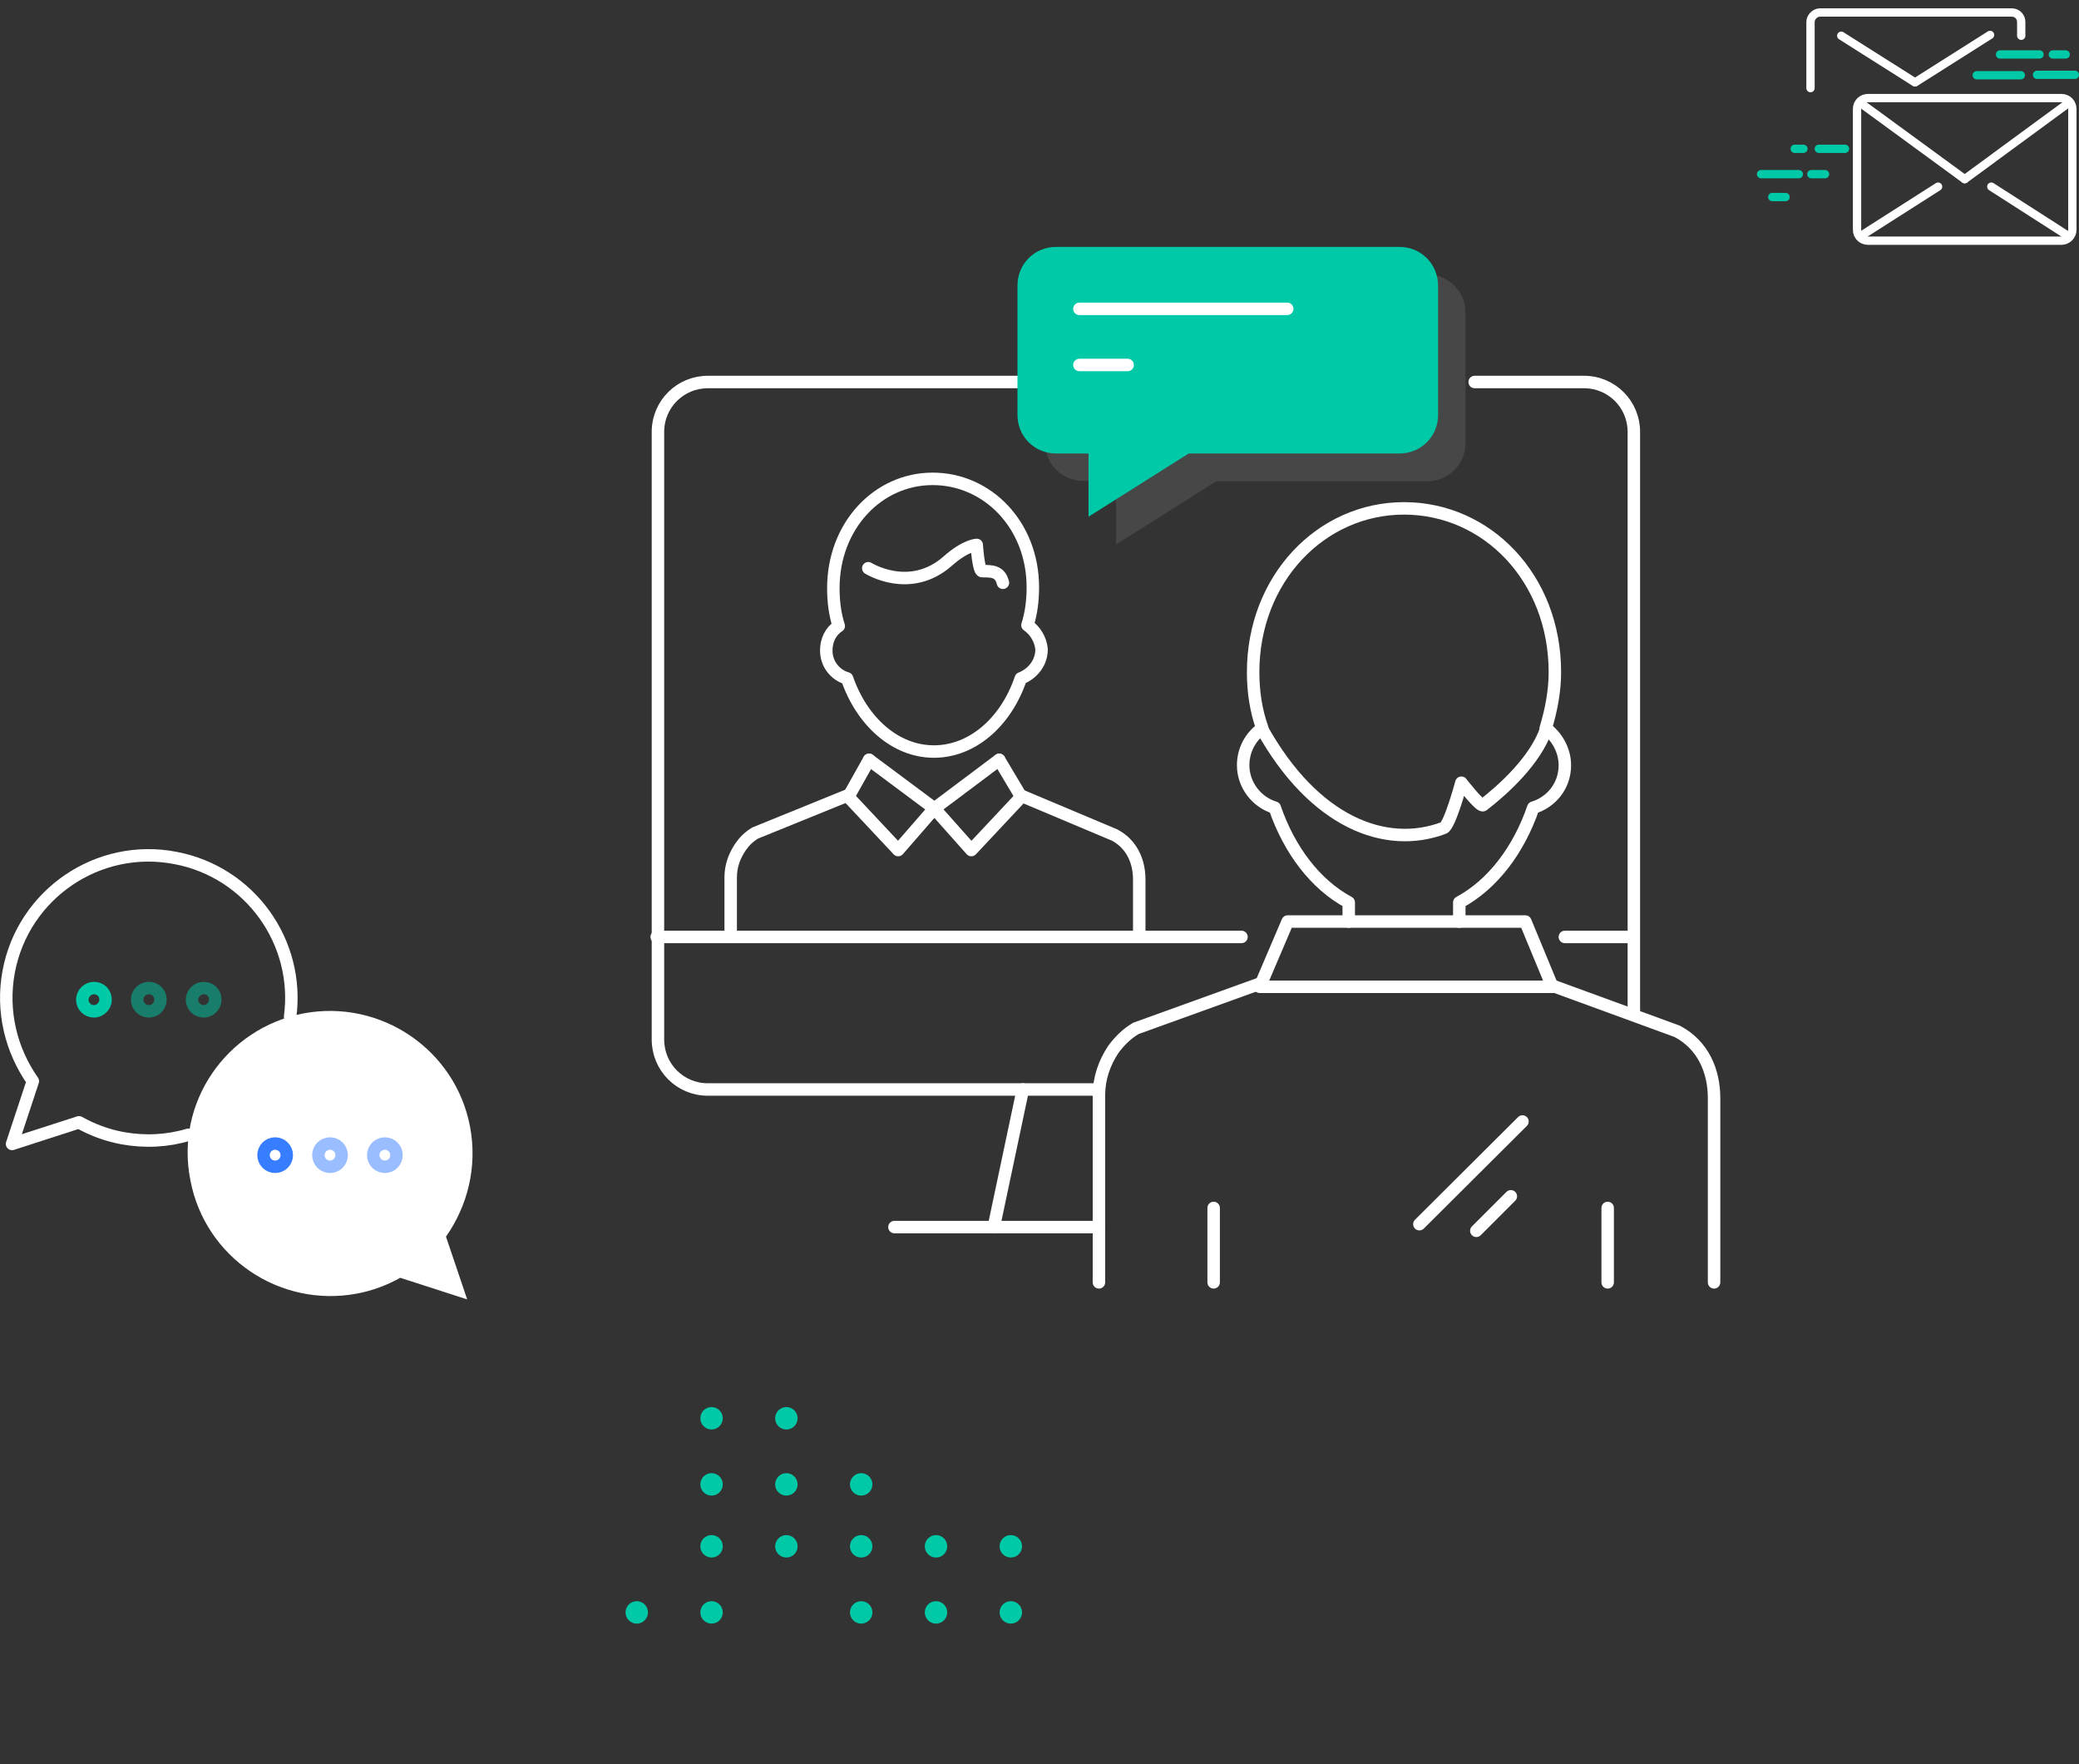 <?xml version="1.0" encoding="utf-8"?>
<!-- Generator: Adobe Illustrator 22.1.0, SVG Export Plug-In . SVG Version: 6.00 Build 0)  -->
<svg xmlns="http://www.w3.org/2000/svg" xmlns:xlink="http://www.w3.org/1999/xlink" x="0px" y="0px"
	 viewBox="0 0 500.2 424.4" style="enable-background:new 0 0 500.2 424.4;" xml:space="preserve">
<rect x="0" y="0" width="500.2" height="424.4" fill="#333333" stroke="none"/>
<style type="text/css">
	.contact-us-0{fill:none;stroke:#00C9A7;}
	.contact-us-1{fill:#00C9A7;}
	.contact-us-2{fill:none;stroke:#FFFFFF;}
	.contact-us-4{fill:#FFFFFF;}
	.contact-us-5{fill:none;stroke:#377DFF;}
</style>
<path class="contact-us-0 fill-none stroke-danger" stroke-width="3" stroke-linecap="round" stroke-linejoin="round" stroke-miterlimit="10" d="M25.4,240.5c0,1.5-1.3,2.8-2.8,2.8s-2.8-1.2-2.8-2.8c0-1.5,1.3-2.8,2.8-2.8C24.2,237.7,25.4,238.9,25.4,240.5z"
	/>
<path class="contact-us-0 fill-none stroke-danger" opacity=".5" stroke-width="3" stroke-linecap="round" stroke-linejoin="round" stroke-miterlimit="10" d="M38.6,240.5c0,1.5-1.2,2.8-2.8,2.8c-1.5,0-2.8-1.2-2.8-2.8c0-1.5,1.2-2.8,2.8-2.8S38.6,238.9,38.6,240.5z"/>
<path class="contact-us-0 fill-none stroke-danger" opacity=".5" stroke-width="3" stroke-linecap="round" stroke-linejoin="round" stroke-miterlimit="10" d="M51.8,240.5c0,1.5-1.3,2.8-2.8,2.8s-2.8-1.2-2.8-2.8c0-1.5,1.3-2.8,2.8-2.8C50.6,237.7,51.8,238.9,51.8,240.5z"
	/>
<path class="contact-us-2 fill-none stroke-white" opacity=".5" stroke-width="3" stroke-linecap="round" stroke-linejoin="round" stroke-miterlimit="10" d="M103.4,265.1c0.8,1.4,1.4,2.9,1.9,4.5"/>
<path class="contact-us-2 fill-none stroke-white" opacity=".5" stroke-width="3" stroke-linecap="round" stroke-linejoin="round" stroke-miterlimit="10" d="M74.4,251.4c9.7-1.8,19.3,1.7,25.4,8.6"/>
<path class="contact-us-2 fill-none stroke-white" stroke-width="3" stroke-linecap="round" stroke-linejoin="round" stroke-miterlimit="10" d="M69.8,244.6c2.4-17.9-9.6-34.8-27.6-38.2c-18.6-3.6-36.6,8.7-40.1,27.3c-1.8,9.6,0.6,19,5.8,26.4l-5,15.1
	L19,270c3.2,1.8,6.7,3.1,10.4,3.8c5.5,1,10.9,0.7,15.9-0.8"/>
<path class="contact-us-4 fill-white" d="M73,243.8c18.6-3.5,36.6,8.7,40.1,27.3c1.8,9.6-0.6,19-5.8,26.4l5.1,15.1l-16.1-5.2c-3.2,1.8-6.7,3.1-10.4,3.8
	c-18.6,3.5-36.6-8.7-40.1-27.3C42.1,265.3,54.4,247.4,73,243.8z"/>
<circle class="contact-us-5 fill-none stroke-primary" opacity=".5" stroke-width="3" stroke-linecap="round" stroke-linejoin="round" stroke-miterlimit="10" cx="92.6" cy="277.9" r="2.8"/>
<circle class="contact-us-5 fill-none stroke-primary" opacity=".5" stroke-width="3" stroke-linecap="round" stroke-linejoin="round" stroke-miterlimit="10" cx="79.4" cy="277.9" r="2.8"/>
<circle class="contact-us-5 fill-none stroke-primary" stroke-width="3" stroke-linecap="round" stroke-linejoin="round" stroke-miterlimit="10" cx="66.2" cy="277.9" r="2.8"/>

<g>
	<g>
		<circle class="contact-us-1 fill-danger" cx="243.2" cy="372" r="2.7"/>
		<circle class="contact-us-1 fill-danger" cx="243.2" cy="387.9" r="2.7"/>
	</g>
	<g>
		<circle class="contact-us-1 fill-danger" cx="225.2" cy="372" r="2.7"/>
		<circle class="contact-us-1 fill-danger" cx="225.2" cy="387.9" r="2.7"/>
	</g>
	<g>
		<circle class="contact-us-1 fill-danger" cx="207.2" cy="372" r="2.7"/>
		<circle class="contact-us-1 fill-danger" cx="207.2" cy="387.9" r="2.7"/>
	</g>
	<g>
		<circle class="contact-us-1 fill-danger" cx="189.2" cy="372" r="2.7"/>
	</g>
	<g>
		<circle class="contact-us-1 fill-danger" cx="171.2" cy="372" r="2.7"/>
		<circle class="contact-us-1 fill-danger" cx="171.2" cy="387.9" r="2.7"/>
	</g>
	<g>
		<circle class="contact-us-1 fill-danger" cx="171.2" cy="341.2" r="2.7"/>
		<circle class="contact-us-1 fill-danger" cx="171.2" cy="357.1" r="2.7"/>
	</g>
	<g>
		<circle class="contact-us-1 fill-danger" cx="189.2" cy="341.2" r="2.7"/>
		<circle class="contact-us-1 fill-danger" cx="189.2" cy="357.1" r="2.7"/>
	</g>
	<g>
		<circle class="contact-us-1 fill-danger" cx="207.2" cy="357.1" r="2.7"/>
	</g>
	<g>
		<circle class="contact-us-1 fill-danger" cx="153.2" cy="387.9" r="2.7"/>
	</g>
</g>
<polygon class="contact-us-2 fill-none stroke-white" stroke-width="3" stroke-linecap="round" stroke-linejoin="round" stroke-miterlimit="10" points="309.8,221.7 367,221.7 373.5,237.4 303.1,237.4 "/>
<g>
	<path class="contact-us-2 fill-none stroke-white" stroke-width="3" stroke-linecap="round" stroke-linejoin="round" stroke-miterlimit="10" d="M354.8,91.9h26.3c6.7,0,12,5.4,12,12v139.6"/>
	<path class="contact-us-2 fill-none stroke-white" stroke-width="3" stroke-linecap="round" stroke-linejoin="round" stroke-miterlimit="10" d="M264.4,262.1h-94.1c-6.7,0-12-5.4-12-12V103.9c0-6.7,5.4-12,12-12h83.3"/>
	<path class="contact-us-2 fill-none stroke-white" stroke-width="3" stroke-linecap="round" stroke-linejoin="round" stroke-miterlimit="10" d="M393.1,250.2"/>
	<path class="contact-us-2 fill-none stroke-white" stroke-width="3" stroke-linecap="round" stroke-linejoin="round" stroke-miterlimit="10" d="M370.2,225.4"/>
	<line class="contact-us-2 fill-none stroke-white" stroke-width="3" stroke-linecap="round" stroke-linejoin="round" stroke-miterlimit="10" x1="158" y1="225.4" x2="298.7" y2="225.4"/>
	<line class="contact-us-2 fill-none stroke-white" stroke-width="3" stroke-linecap="round" stroke-linejoin="round" stroke-miterlimit="10" x1="376.5" y1="225.4" x2="391.8" y2="225.4"/>
	<path class="contact-us-2 fill-none stroke-white" stroke-width="3" stroke-linecap="round" stroke-linejoin="round" stroke-miterlimit="10" d="M174.3,225.4"/>
	<g>
		<line class="contact-us-2 fill-none stroke-white" stroke-width="3" stroke-linecap="round" stroke-linejoin="round" stroke-miterlimit="10" x1="246.1" y1="262.1" x2="239.1" y2="295.2"/>
	</g>
	<line class="contact-us-2 fill-none stroke-white" stroke-width="3" stroke-linecap="round" stroke-linejoin="round" stroke-miterlimit="10" x1="264.4" y1="295.2" x2="215.2" y2="295.2"/>
</g>
<g>
	<path class="contact-us-2 fill-none stroke-white" stroke-width="3" stroke-linecap="round" stroke-linejoin="round" stroke-miterlimit="10" d="M247.2,150.4c0.9-2.8,1.3-5.9,1.3-9.1c0-15-10.9-26.1-24.1-26.1s-23.9,11.3-23.9,26.3c0,3.3,0.4,6.3,1.3,9.1
		c-2,1.3-3,3.5-3,5.9c0,3.3,2.2,5.9,5,6.7c3.5,10.2,11.5,17.6,20.9,17.6c9.3,0,17.4-7.2,20.9-17.6c2.8-1.1,5-3.7,5-7
		C250.4,153.9,249.1,151.7,247.2,150.4z"/>
	<path class="contact-us-2 fill-none stroke-white" stroke-width="3" stroke-linecap="round" stroke-linejoin="round" stroke-miterlimit="10" d="M241.3,140.2c-0.7-2.8-2.6-2.8-5-2.8c-0.9,0-1.3-6.3-1.3-6.3s-2.6,0-7,3.9c-9.1,8-19.1,1.7-19.1,1.7"/>
	<g>
		<path class="contact-us-2 fill-none stroke-white" stroke-width="3" stroke-linecap="round" stroke-linejoin="round" stroke-miterlimit="10" d="M202,143"/>
		<path class="contact-us-2 fill-none stroke-white" stroke-width="3" stroke-linecap="round" stroke-linejoin="round" stroke-miterlimit="10" d="M245.4,191.3l22.8,9.6c4.1,2.2,5.9,6.3,5.9,10.7v0.9v12.2"/>
		<polyline class="contact-us-2 fill-none stroke-white" stroke-width="3" stroke-linecap="round" stroke-linejoin="round" stroke-miterlimit="10" points="224.8,194.5 233.7,204.5 245.7,191.7 240.4,182.8 		"/>
		<path class="contact-us-2 fill-none stroke-white" stroke-width="3" stroke-linecap="round" stroke-linejoin="round" stroke-miterlimit="10" d="M204.1,191.3l-22.4,9.1c-1.5,0.9-2.6,2-3.5,3.3c-1.5,2.2-2.4,4.6-2.4,7.4v13.5"/>
		<path class="contact-us-2 fill-none stroke-white" stroke-width="3" stroke-linecap="round" stroke-linejoin="round" stroke-miterlimit="10" d="M202.8,155.8"/>
		<polyline class="contact-us-2 fill-none stroke-white" stroke-width="3" stroke-linecap="round" stroke-linejoin="round" stroke-miterlimit="10" points="224.8,194.5 216.1,204.5 204.1,191.7 209.1,182.8 		"/>
		<line class="contact-us-2 fill-none stroke-white" stroke-width="3" stroke-linecap="round" stroke-linejoin="round" stroke-miterlimit="10" x1="240.4" y1="182.8" x2="224.8" y2="194.5"/>
		<line class="contact-us-2 fill-none stroke-white" stroke-width="3" stroke-linecap="round" stroke-linejoin="round" stroke-miterlimit="10" x1="209.1" y1="182.8" x2="224.8" y2="194.5"/>
	</g>
</g>
<line class="contact-us-2 fill-none stroke-white" stroke-width="3" stroke-linecap="round" stroke-linejoin="round" stroke-miterlimit="10" x1="292" y1="290.6" x2="292" y2="308.5"/>
<line class="contact-us-2 fill-none stroke-white" stroke-width="3" stroke-linecap="round" stroke-linejoin="round" stroke-miterlimit="10" x1="386.8" y1="290.6" x2="386.8" y2="308.5"/>
<g class="contact-us-12">
	<path class="contact-us-2 fill-none stroke-white" stroke-width="3" stroke-linecap="round" stroke-linejoin="round" stroke-miterlimit="10" d="M351.1,221.7v-4.6c8-4.3,14.3-12.6,17.8-22.8c4.3-1.3,7.6-5.2,7.6-10.2c0-3.7-2-7-4.6-8.9
		c1.3-4.3,2.2-8.9,2.2-13.5c0-22.6-16.3-39.4-36.3-39.4c-20,0-36.3,17-36.3,39.4c0,4.8,0.7,9.3,2.2,13.5c-2.8,2-4.6,5.2-4.6,8.9
		c0,4.8,3.3,8.9,7.6,10.2c3.5,10.2,9.8,18.5,17.8,22.8v4.6"/>
	<path class="contact-us-2 fill-none stroke-white" stroke-width="3" stroke-linecap="round" stroke-linejoin="round" stroke-miterlimit="10" d="M412.4,308.5v-43v-1.3c0-6.5-2.6-12.8-8.9-16.1l-29.8-10.9v0.2"/>
	<path class="contact-us-2 fill-none stroke-white" stroke-width="3" stroke-linecap="round" stroke-linejoin="round" stroke-miterlimit="10" d="M303.5,236.5l-30.2,10.9c-2.2,1.3-3.9,3-5.4,5c-2.2,3.3-3.5,7-3.5,11.1v45"/>
</g>
<line class="contact-us-2 fill-none stroke-white" stroke-width="3" stroke-linecap="round" stroke-linejoin="round" stroke-miterlimit="10" x1="366.3" y1="269.8" x2="341.5" y2="294.5"/>
<line class="contact-us-2 fill-none stroke-white" stroke-width="3" stroke-linecap="round" stroke-linejoin="round" stroke-miterlimit="10" x1="363.5" y1="287.8" x2="355.2" y2="296.1"/>
<path class="contact-us-2 fill-none stroke-white" stroke-width="3" stroke-linecap="round" stroke-linejoin="round" stroke-miterlimit="10" d="M372,175.4c-2.6,7.6-10.4,14.6-15.2,18.3c-0.7,0.4-5.2-5.4-5.2-5.4s-2.8,10.4-4.3,10.9
	c-13.9,5.2-31.1-1.3-43.7-23.9"/>
<path class="contact-us-4 fill-white" opacity=".1" d="M343.3,66h-82.6c-5.2,0-9.3,4.1-9.3,9.3v31.1c0,5.2,4.1,9.3,9.3,9.3h7.8V131l24.1-15.2h50.7
	c5.2,0,9.3-4.1,9.3-9.3V75.4C352.7,70.2,348.5,66,343.3,66z"/>
<g>
	<g>
		<path class="contact-us-1 fill-danger" d="M336.7,59.4h-82.6c-5.2,0-9.3,4.1-9.3,9.3v31.1c0,5.2,4.1,9.3,9.3,9.3h7.8v15.2l24.1-15.2h50.7
			c5.2,0,9.3-4.1,9.3-9.3V68.8C346,63.5,341.9,59.4,336.7,59.4z"/>
		<g>
			<line class="contact-us-2 fill-none stroke-white" stroke-width="3" stroke-linecap="round" stroke-linejoin="round" stroke-miterlimit="10" x1="309.7" y1="74.3" x2="259.7" y2="74.3"/>
			<line class="contact-us-2 fill-none stroke-white" stroke-width="3" stroke-linecap="round" stroke-linejoin="round" stroke-miterlimit="10" x1="271.3" y1="87.8" x2="259.7" y2="87.8"/>
		</g>
	</g>
</g>
<line class="contact-us-0 fill-none stroke-danger" stroke-width="2" stroke-linecap="round" stroke-linejoin="round" stroke-miterlimit="10" x1="437.6" y1="35.8" x2="443.9" y2="35.8"/>
<line class="contact-us-0 fill-none stroke-danger" stroke-width="2" stroke-linecap="round" stroke-linejoin="round" stroke-miterlimit="10" x1="439.1" y1="41.9" x2="435.8" y2="41.9"/>
<line class="contact-us-0 fill-none stroke-danger" stroke-width="2" stroke-linecap="round" stroke-linejoin="round" stroke-miterlimit="10" x1="426.4" y1="47.4" x2="429.6" y2="47.4"/>
<line class="contact-us-0 fill-none stroke-danger" stroke-width="2" stroke-linecap="round" stroke-linejoin="round" stroke-miterlimit="10" x1="432.8" y1="41.9" x2="423.7" y2="41.9"/>
<line class="contact-us-0 fill-none stroke-danger" stroke-width="2" stroke-linecap="round" stroke-linejoin="round" stroke-miterlimit="10" x1="433.9" y1="35.8" x2="431.8" y2="35.8"/>
<g>
	<line class="contact-us-2 fill-none stroke-white" stroke-width="2" stroke-linecap="round" stroke-linejoin="round" stroke-miterlimit="10" x1="479.1" y1="44.9" x2="497.5" y2="56.7"/>
	<line class="contact-us-2 fill-none stroke-white" stroke-width="2" stroke-linecap="round" stroke-linejoin="round" stroke-miterlimit="10" x1="466.3" y1="44.9" x2="447.8" y2="56.7"/>
	<line class="contact-us-2 fill-none stroke-white" stroke-width="2" stroke-linecap="round" stroke-linejoin="round" stroke-miterlimit="10" x1="447.8" y1="24.9" x2="472.7" y2="43.1"/>
	<line class="contact-us-2 fill-none stroke-white" stroke-width="2" stroke-linecap="round" stroke-linejoin="round" stroke-miterlimit="10" x1="497.5" y1="24.9" x2="472.7" y2="43.1"/>
</g>
<path class="contact-us-2 fill-none stroke-white" stroke-width="2" stroke-linecap="round" stroke-linejoin="round" stroke-miterlimit="10" d="M496,57.9h-46.6c-1.5,0-2.6-1.2-2.6-2.6V26.2c0-1.5,1.2-2.6,2.6-2.6H496c1.5,0,2.6,1.2,2.6,2.6v29.1
	C498.6,56.7,497.4,57.9,496,57.9z"/>
<path class="contact-us-2 fill-none stroke-white" stroke-width="2" stroke-linecap="round" stroke-linejoin="round" stroke-miterlimit="10" d="M485.9,60.5"/>
<line class="contact-us-0 fill-none stroke-danger" stroke-width="2" stroke-linecap="round" stroke-linejoin="round" stroke-miterlimit="10" x1="475.6" y1="18.1" x2="486.2" y2="18.1"/>
<line class="contact-us-0 fill-none stroke-danger" stroke-width="2" stroke-linecap="round" stroke-linejoin="round" stroke-miterlimit="10" x1="497" y1="13.1" x2="493.9" y2="13.1"/>
<line class="contact-us-0 fill-none stroke-danger" stroke-width="2" stroke-linecap="round" stroke-linejoin="round" stroke-miterlimit="10" x1="490.7" y1="13.1" x2="481.2" y2="13.1"/>
<line class="contact-us-0 fill-none stroke-danger" stroke-width="2" stroke-linecap="round" stroke-linejoin="round" stroke-miterlimit="10" x1="490.1" y1="18" x2="499.2" y2="18"/>
<path class="contact-us-2 fill-none stroke-white" stroke-width="2" stroke-linecap="round" stroke-linejoin="round" stroke-miterlimit="10" d="M435.6,21.2V5.3c0-1.2,1.1-2.3,2.3-2.3H484c1.3,0,2.3,1,2.3,2.3v3.3"/>
<g>
	<line class="contact-us-2 fill-none stroke-white" stroke-width="2" stroke-linecap="round" stroke-linejoin="round" stroke-miterlimit="10" x1="443" y1="8.6" x2="460.7" y2="19.8"/>
	<line class="contact-us-2 fill-none stroke-white" stroke-width="2" stroke-linecap="round" stroke-linejoin="round" stroke-miterlimit="10" x1="478.8" y1="8.4" x2="460.8" y2="19.8"/>
</g>
<path class="contact-us-2 fill-none stroke-white" stroke-width="2" stroke-linecap="round" stroke-linejoin="round" stroke-miterlimit="10" d="M447.5,0"/>
</svg>
